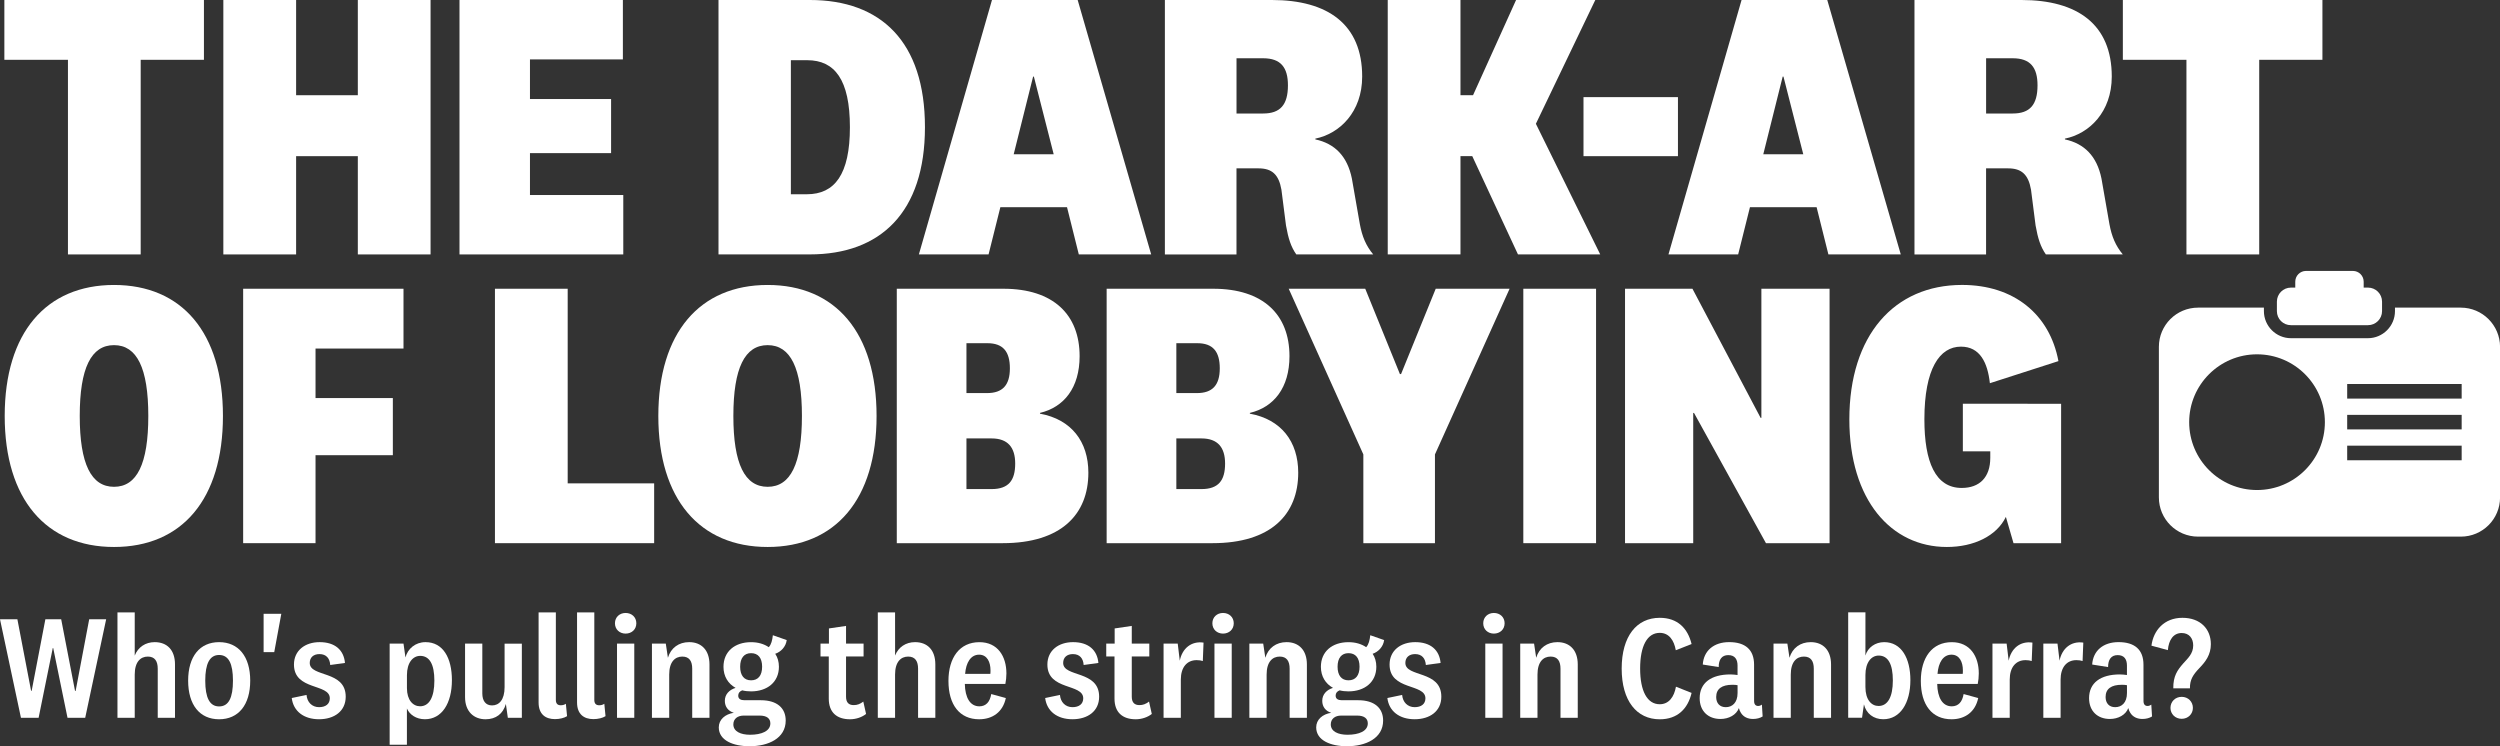 <?xml version="1.0" encoding="utf-8"?>
<!-- Generator: Adobe Illustrator 23.0.6, SVG Export Plug-In . SVG Version: 6.00 Build 0)  -->
<svg version="1.0" id="Layer_1" xmlns="http://www.w3.org/2000/svg" xmlns:xlink="http://www.w3.org/1999/xlink" x="0px" y="0px"
	 viewBox="0 0 813.88 242.94" style="enable-background:new 0 0 813.88 242.94;" xml:space="preserve">
<rect x="0" y="0" width="813.88" height="242.94" fill="#333333" stroke="none"/>
<style type="text/css">
	.st0{display:none;}
	.st1{fill:#FFFFFF;}
</style>
<g id="Old" class="st0">
</g>
<g id="Artwork">
	<g>
		<g>
			<path class="st1" d="M19.92,201.61l4.51,23.33h0.19l4.42-23.33h5.52l-6.82,32.07h-5.76l-4.66-22.71h-0.14l-4.61,22.71H6.82
				L0,201.61h5.66l4.46,23.28h0.19l4.46-23.28H19.92z"/>
			<path class="st1" d="M43.87,213.42c1.06-2.74,3.5-4.37,6.48-4.37c4.03,0,6.62,2.54,6.62,7.25v17.38h-5.62v-15.99
				c0-2.45-0.96-3.94-3.22-3.94c-2.35,0-4.27,1.68-4.27,5.86v14.07h-5.62v-34.32h5.62v14.06H43.87z"/>
			<path class="st1" d="M71.33,234.16c-6.29,0-10.08-4.66-10.08-12.58c0-7.87,3.79-12.53,10.08-12.53s10.13,4.66,10.13,12.53
				C81.46,229.5,77.62,234.16,71.33,234.16z M71.33,213.23c-3.07,0-4.51,2.83-4.51,8.35c0,5.57,1.44,8.4,4.51,8.4
				c3.12,0,4.51-2.83,4.51-8.4C75.84,216.06,74.45,213.23,71.33,213.23z"/>
			<path class="st1" d="M85.82,199.83h5.76l-2.3,12.48h-3.46V199.83z"/>
			<path class="st1" d="M99.79,226.24c0.19,2.35,1.78,3.98,4.08,3.98c2.11,0,3.5-1.01,3.5-2.88c0-4.9-11.67-2.45-11.67-10.99
				c0-4.61,3.65-7.3,8.35-7.3c4.99,0,7.87,2.54,8.26,6.77l-4.8,0.67c-0.14-2.11-1.25-3.55-3.5-3.55c-1.92,0-3.17,1.06-3.17,2.88
				c0,4.75,11.71,2.3,11.71,10.99c0,4.7-3.7,7.34-8.69,7.34c-4.94,0-8.35-2.59-8.88-6.91L99.79,226.24z"/>
			<path class="st1" d="M132,214.04c0.72-2.83,3.22-4.99,6.53-4.99c5.67,0,8.59,5.09,8.59,12.38c0,7.54-3.27,12.72-8.79,12.72
				c-2.83,0-4.99-1.49-5.86-3.5v11.81h-5.62v-32.93h4.51L132,214.04z M132.48,224.03c0,3.89,1.97,5.9,4.27,5.9
				c2.98,0,4.66-2.93,4.66-8.35c0-5.33-1.58-8.06-4.61-8.06c-2.35,0-4.32,2.16-4.32,6.29V224.03z"/>
			<path class="st1" d="M164.69,229.17c-0.91,3.22-3.26,4.99-6.62,4.99c-3.79,0-6.67-2.5-6.67-7.2v-17.43h5.62v16.23
				c0,2.35,1.06,3.89,3.17,3.89c2.3,0,4.08-1.82,4.08-5.95v-14.16h5.62v24.15h-4.56L164.69,229.17z"/>
			<path class="st1" d="M184.61,233.15c-0.91,0.58-2.4,0.96-3.94,0.96c-3.07,0-5.33-1.58-5.33-5.42v-29.33h5.62v28.51
				c0,1.2,0.58,1.73,1.58,1.73c0.58,0,1.1-0.1,1.68-0.48L184.61,233.15z"/>
			<path class="st1" d="M197.13,233.15c-0.91,0.58-2.4,0.96-3.94,0.96c-3.07,0-5.33-1.58-5.33-5.42v-29.33h5.62v28.51
				c0,1.2,0.58,1.73,1.58,1.73c0.58,0,1.11-0.1,1.68-0.48L197.13,233.15z"/>
			<path class="st1" d="M203.66,206.27c-1.92,0-3.46-1.34-3.46-3.36s1.54-3.36,3.46-3.36c1.97,0,3.5,1.34,3.5,3.36
				S205.63,206.27,203.66,206.27z M206.49,209.53v24.15h-5.62v-24.15H206.49z"/>
			<path class="st1" d="M217.44,214.14c0.96-3.22,3.55-5.09,6.91-5.09c4.03,0,6.62,2.64,6.62,7.25v17.38h-5.62v-15.99
				c0-2.4-0.91-3.94-3.22-3.94c-2.35,0-4.27,1.68-4.27,5.86v14.07h-5.62v-24.15h4.51L217.44,214.14z"/>
			<path class="st1" d="M244.03,242.94c-5.28,0-10.03-1.87-10.03-6.14c0-2.54,2.06-4.32,4.9-4.75c-1.78-0.53-2.93-1.92-2.93-3.89
				c0-2.16,1.49-3.6,3.5-4.22c-2.4-1.34-3.94-3.7-3.94-6.86c0-4.99,3.7-8.02,8.98-8.02c2.26,0,4.22,0.58,5.76,1.63
				c0.82-0.86,1.15-2.26,1.34-3.89l4.51,1.58c-0.29,2.21-1.92,3.84-3.74,4.46c0.77,1.15,1.2,2.59,1.2,4.22
				c0,5.04-3.84,8.02-9.07,8.02c-1.01,0-2.02-0.1-2.88-0.34c-0.86,0.34-1.3,0.91-1.3,1.73c0,1.06,0.82,1.49,2.02,1.49h5.33
				c5.28,0,8.11,2.54,8.11,6.62C255.79,240.4,250.08,242.94,244.03,242.94z M244.17,239.2c3.79,0,6.62-1.2,6.62-3.7
				c0-1.58-1.15-2.54-3.46-2.54h-5.23c-1.97,0-3.36,1.06-3.36,2.88C238.75,238.14,241.15,239.2,244.17,239.2z M244.51,221.48
				c2.3,0,3.6-1.58,3.6-4.42c0-2.88-1.3-4.42-3.6-4.42c-2.26,0-3.55,1.58-3.55,4.42C240.96,219.9,242.25,221.48,244.51,221.48z"/>
			<path class="st1" d="M281.95,232.43c-1.34,1.06-3.26,1.73-5.23,1.73c-4.32,0-6.91-2.26-6.91-6.72v-13.73h-2.69v-4.18h2.74v-4.94
				l5.57-0.82v5.76h5.71v4.18h-5.71v13.1c0,1.97,0.96,2.74,2.5,2.74c1.15,0,2.06-0.34,3.12-1.15L281.95,232.43z"/>
			<path class="st1" d="M291.4,213.42c1.06-2.74,3.5-4.37,6.48-4.37c4.03,0,6.62,2.54,6.62,7.25v17.38h-5.62v-15.99
				c0-2.45-0.96-3.94-3.22-3.94c-2.35,0-4.27,1.68-4.27,5.86v14.07h-5.62v-34.32h5.62L291.4,213.42L291.4,213.42z"/>
			<path class="st1" d="M322.7,225.95l4.75,1.3c-0.96,4.56-4.32,6.91-8.69,6.91c-6.34,0-9.99-4.7-9.99-12.48
				c0-7.58,3.65-12.62,10.08-12.62c5.95,0,8.79,4.61,8.79,10.18c0,1.2-0.14,2.4-0.34,3.41h-13.2c0.1,4.51,1.73,7.3,4.75,7.3
				C321.02,229.93,322.27,228.49,322.7,225.95z M322.41,219.37c0.05-0.38,0.05-0.77,0.05-1.15c0-2.69-1.1-5.09-3.7-5.09
				c-2.74,0-4.27,2.59-4.56,6.24L322.41,219.37L322.41,219.37z"/>
			<path class="st1" d="M345.07,226.24c0.19,2.35,1.78,3.98,4.08,3.98c2.11,0,3.5-1.01,3.5-2.88c0-4.9-11.67-2.45-11.67-10.99
				c0-4.61,3.65-7.3,8.35-7.3c4.99,0,7.87,2.54,8.26,6.77l-4.8,0.67c-0.14-2.11-1.25-3.55-3.5-3.55c-1.92,0-3.17,1.06-3.17,2.88
				c0,4.75,11.71,2.3,11.71,10.99c0,4.7-3.7,7.34-8.69,7.34c-4.94,0-8.35-2.59-8.88-6.91L345.07,226.24z"/>
			<path class="st1" d="M374.97,232.43c-1.34,1.06-3.26,1.73-5.23,1.73c-4.32,0-6.91-2.26-6.91-6.72v-13.73h-2.69v-4.18h2.74v-4.94
				l5.57-0.82v5.76h5.71v4.18h-5.71v13.1c0,1.97,0.96,2.74,2.5,2.74c1.15,0,2.06-0.34,3.12-1.15L374.97,232.43z"/>
			<path class="st1" d="M391.58,215.2c-0.53-0.19-1.25-0.29-2.02-0.29c-3.12,0-5.14,2.3-5.14,6.34v12.43h-5.62v-24.15h4.61
				l0.67,5.57c0.77-3.98,3.74-6.48,7.73-5.9L391.58,215.2z"/>
			<path class="st1" d="M398.15,206.27c-1.92,0-3.46-1.34-3.46-3.36s1.54-3.36,3.46-3.36c1.97,0,3.5,1.34,3.5,3.36
				S400.12,206.27,398.15,206.27z M400.99,209.53v24.15h-5.62v-24.15H400.99z"/>
			<path class="st1" d="M411.93,214.14c0.96-3.22,3.55-5.09,6.91-5.09c4.03,0,6.62,2.64,6.62,7.25v17.38h-5.62v-15.99
				c0-2.4-0.91-3.94-3.22-3.94c-2.35,0-4.27,1.68-4.27,5.86v14.07h-5.62v-24.15h4.51L411.93,214.14z"/>
			<path class="st1" d="M438.52,242.94c-5.28,0-10.03-1.87-10.03-6.14c0-2.54,2.06-4.32,4.9-4.75c-1.78-0.53-2.93-1.92-2.93-3.89
				c0-2.16,1.49-3.6,3.5-4.22c-2.4-1.34-3.94-3.7-3.94-6.86c0-4.99,3.7-8.02,8.98-8.02c2.26,0,4.22,0.58,5.76,1.63
				c0.82-0.86,1.15-2.26,1.34-3.89l4.51,1.58c-0.29,2.21-1.92,3.84-3.74,4.46c0.77,1.15,1.2,2.59,1.2,4.22
				c0,5.04-3.84,8.02-9.07,8.02c-1.01,0-2.02-0.1-2.88-0.34c-0.86,0.34-1.3,0.91-1.3,1.73c0,1.06,0.82,1.49,2.02,1.49h5.33
				c5.28,0,8.11,2.54,8.11,6.62C450.28,240.4,444.57,242.94,438.52,242.94z M438.67,239.2c3.79,0,6.62-1.2,6.62-3.7
				c0-1.58-1.15-2.54-3.46-2.54h-5.23c-1.97,0-3.36,1.06-3.36,2.88C433.24,238.14,435.64,239.2,438.67,239.2z M439,221.48
				c2.3,0,3.6-1.58,3.6-4.42c0-2.88-1.3-4.42-3.6-4.42c-2.26,0-3.55,1.58-3.55,4.42S436.75,221.48,439,221.48z"/>
			<path class="st1" d="M456.47,226.24c0.19,2.35,1.78,3.98,4.08,3.98c2.11,0,3.5-1.01,3.5-2.88c0-4.9-11.67-2.45-11.67-10.99
				c0-4.61,3.65-7.3,8.35-7.3c4.99,0,7.87,2.54,8.26,6.77l-4.8,0.67c-0.14-2.11-1.25-3.55-3.5-3.55c-1.92,0-3.17,1.06-3.17,2.88
				c0,4.75,11.71,2.3,11.71,10.99c0,4.7-3.7,7.34-8.69,7.34c-4.94,0-8.35-2.59-8.88-6.91L456.47,226.24z"/>
			<path class="st1" d="M486.33,206.27c-1.92,0-3.46-1.34-3.46-3.36s1.54-3.36,3.46-3.36c1.97,0,3.5,1.34,3.5,3.36
				S488.3,206.27,486.33,206.27z M489.16,209.53v24.15h-5.62v-24.15H489.16z"/>
			<path class="st1" d="M500.11,214.14c0.96-3.22,3.55-5.09,6.91-5.09c4.03,0,6.62,2.64,6.62,7.25v17.38h-5.62v-15.99
				c0-2.4-0.91-3.94-3.22-3.94c-2.35,0-4.27,1.68-4.27,5.86v14.07h-5.62v-24.15h4.51L500.11,214.14z"/>
			<path class="st1" d="M540.33,201.13c5.81,0,9.12,3.41,10.37,8.54l-5.14,2.02c-0.58-3.26-2.21-5.66-5.23-5.66
				c-4.08,0-6.38,4.27-6.38,11.62c0,7.34,2.3,11.62,6.38,11.62c3.02,0,4.7-2.45,5.28-5.71l5.09,2.02c-1.2,5.14-4.56,8.59-10.37,8.59
				c-7.49,0-12.39-6-12.39-16.51C527.95,207.08,532.84,201.13,540.33,201.13z"/>
			<path class="st1" d="M571.05,228.2c0,1.15,0.53,1.63,1.34,1.63c0.43,0,0.86-0.19,1.2-0.43l0.24,3.84
				c-0.82,0.53-1.97,0.82-3.12,0.82c-1.73,0-3.12-0.67-3.94-1.97c-0.29-0.43-0.53-0.96-0.67-1.58c-0.82,2.21-3.26,3.55-6,3.55
				c-3.98,0-6.77-2.54-6.77-6.77c0-4.99,3.74-7.73,10.03-7.73c0.72,0,1.63,0.1,2.3,0.19v-3.07c0-2.02-0.86-3.41-3.02-3.41
				c-2.11,0-3.12,1.44-3.12,3.89l-5.18-0.82c0.29-4.51,3.6-7.3,8.59-7.3c5.23,0,8.11,2.45,8.11,7.34L571.05,228.2L571.05,228.2z
				 M565.67,223.07c-0.43-0.1-1.06-0.14-1.68-0.14c-3.41,0-5.28,1.3-5.28,3.98c0,2.02,1.15,3.31,3.12,3.31
				c2.06,0,3.84-1.39,3.84-4.61V223.07z"/>
			<path class="st1" d="M582.57,214.14c0.96-3.22,3.55-5.09,6.91-5.09c4.03,0,6.62,2.64,6.62,7.25v17.38h-5.62v-15.99
				c0-2.4-0.91-3.94-3.22-3.94c-2.35,0-4.27,1.68-4.27,5.86v14.07h-5.62v-24.15h4.51L582.57,214.14z"/>
			<path class="st1" d="M607.29,213.42c0.77-2.64,3.22-4.37,6.1-4.37c5.62,0,8.54,5.23,8.54,12.38c0,7.39-3.26,12.72-8.83,12.72
				c-3.12,0-5.57-1.82-6.29-4.85l-0.62,4.37h-4.51v-34.32h5.62L607.29,213.42L607.29,213.42z M607.29,223.64
				c0,4.18,1.97,6.19,4.27,6.19c2.98,0,4.66-2.88,4.66-8.3c0-5.38-1.58-8.11-4.61-8.11c-2.35,0-4.32,2.16-4.32,6.34V223.64z"/>
			<path class="st1" d="M639.26,225.95l4.75,1.3c-0.96,4.56-4.32,6.91-8.69,6.91c-6.34,0-9.99-4.7-9.99-12.48
				c0-7.58,3.65-12.62,10.08-12.62c5.95,0,8.79,4.61,8.79,10.18c0,1.2-0.14,2.4-0.34,3.41h-13.2c0.1,4.51,1.73,7.3,4.75,7.3
				C637.58,229.93,638.83,228.49,639.26,225.95z M638.97,219.37c0.05-0.38,0.05-0.77,0.05-1.15c0-2.69-1.1-5.09-3.7-5.09
				c-2.74,0-4.27,2.59-4.56,6.24L638.97,219.37L638.97,219.37z"/>
			<path class="st1" d="M661.43,215.2c-0.53-0.19-1.25-0.29-2.02-0.29c-3.12,0-5.14,2.3-5.14,6.34v12.43h-5.62v-24.15h4.61
				l0.67,5.57c0.77-3.98,3.74-6.48,7.73-5.9L661.43,215.2z"/>
			<path class="st1" d="M677.99,215.2c-0.53-0.19-1.25-0.29-2.02-0.29c-3.12,0-5.14,2.3-5.14,6.34v12.43h-5.62v-24.15h4.61
				l0.67,5.57c0.77-3.98,3.74-6.48,7.73-5.9L677.99,215.2z"/>
			<path class="st1" d="M697.82,228.2c0,1.15,0.53,1.63,1.34,1.63c0.43,0,0.86-0.19,1.2-0.43l0.24,3.84
				c-0.82,0.53-1.97,0.82-3.12,0.82c-1.73,0-3.12-0.67-3.94-1.97c-0.29-0.43-0.53-0.96-0.67-1.58c-0.82,2.21-3.26,3.55-6,3.55
				c-3.98,0-6.77-2.54-6.77-6.77c0-4.99,3.74-7.73,10.03-7.73c0.72,0,1.63,0.1,2.3,0.19v-3.07c0-2.02-0.86-3.41-3.02-3.41
				c-2.11,0-3.12,1.44-3.12,3.89l-5.18-0.82c0.29-4.51,3.6-7.3,8.59-7.3c5.23,0,8.11,2.45,8.11,7.34L697.82,228.2L697.82,228.2z
				 M692.44,223.07c-0.43-0.1-1.06-0.14-1.68-0.14c-3.41,0-5.28,1.3-5.28,3.98c0,2.02,1.15,3.31,3.12,3.31
				c2.06,0,3.84-1.39,3.84-4.61V223.07z"/>
			<path class="st1" d="M700.41,210.2c0.62-4.94,4.13-9.07,10.08-9.07c5.81,0,9.26,3.6,9.26,8.59c0,3.46-1.78,5.76-3.74,7.78
				c-2.06,2.16-3.12,3.79-3.07,6.58h-5.42c-0.05-3.98,1.34-5.9,3.17-8.02c1.58-1.78,3.31-3.22,3.31-5.95c0-2.21-1.25-4.03-3.74-4.03
				c-2.69,0-4.22,2.21-4.51,5.57L700.41,210.2z M710.25,234.01c-2.11,0-3.65-1.58-3.65-3.55c0-2.02,1.54-3.6,3.65-3.6
				c2.11,0,3.65,1.58,3.65,3.6C713.9,232.43,712.36,234.01,710.25,234.01z"/>
		</g>
		<g>
			<path class="st1" d="M22.12,82.83V19.47H1.42V0h64.97v19.47H45.8v63.36H22.12z"/>
			<path class="st1" d="M72.71,82.83V0H96.4v31h20.09V0h23.68v82.83h-23.68V50.84H96.4v31.99H72.71z"/>
			<path class="st1" d="M202.91,82.83h-53.32V0h53.19v19.34h-30.25v12.9h26.41v17.61h-26.41v13.64h30.38V82.83z"/>
			<path class="st1" d="M233.91,0h29.76c23.06,0,37.45,13.52,37.45,41.41c0,27.77-14.51,41.41-37.45,41.41h-29.76L233.91,0L233.91,0
				z M257.47,63.24h5.21c9.05,0,14.01-6.45,14.01-21.82c0-15.5-4.96-21.82-13.89-21.82h-5.33V63.24z"/>
			<path class="st1" d="M347.37,67.45h-21.7l-3.84,15.38h-22.69L322.94,0h27.9l23.93,82.83h-23.56L347.37,67.45z M330.01,50.22
				h13.02l-6.45-25.29h-0.25L330.01,50.22z"/>
			<path class="st1" d="M422.01,82.83c-1.74-2.48-2.6-5.21-3.35-9.42l-1.49-11.66c-0.87-4.96-3.1-6.94-7.44-6.94h-7.19v28.02h-23.31
				V0h34.84c18.23,0,29.39,7.94,29.39,24.92c0,11.53-7.32,18.6-15.25,20.21v0.25c6.32,1.36,10.42,5.46,11.9,12.77l2.6,14.88
				c0.74,3.97,1.98,6.94,4.34,9.8H422.01z M419.29,27.77c0-5.83-2.36-8.8-8.06-8.8h-8.68v17.98h8.68
				C416.81,36.95,419.29,34.1,419.29,27.77z"/>
			<path class="st1" d="M494.18,82.83L479.3,50.84h-3.84v31.99h-23.68V0h23.68v31h4.09l14.01-31h25.79l-19.34,40.3l20.95,42.53
				H494.18z"/>
			<path class="st1" d="M515.51,31.62h30.75v19.22h-30.75V31.62z"/>
			<path class="st1" d="M591.4,67.45h-21.7l-3.84,15.38h-22.69L566.97,0h27.9l23.93,82.83h-23.56L591.4,67.45z M574.04,50.22h13.02
				l-6.45-25.29h-0.25L574.04,50.22z"/>
			<path class="st1" d="M666.04,82.83c-1.74-2.48-2.6-5.21-3.35-9.42l-1.49-11.66c-0.87-4.96-3.1-6.94-7.44-6.94h-7.19v28.02h-23.31
				V0h34.84c18.23,0,29.39,7.94,29.39,24.92c0,11.53-7.32,18.6-15.25,20.21v0.25c6.32,1.36,10.42,5.46,11.9,12.77l2.6,14.88
				c0.74,3.97,1.98,6.94,4.34,9.8H666.04z M663.32,27.77c0-5.83-2.36-8.8-8.06-8.8h-8.68v17.98h8.68
				C660.84,36.95,663.32,34.1,663.32,27.77z"/>
			<path class="st1" d="M711.8,82.83V19.47h-20.7V0h64.97v19.47h-20.58v63.36H711.8z"/>
			<path class="st1" d="M37.12,178.07c-22.07,0-35.59-15.5-35.59-42.65s13.52-42.65,35.59-42.65s35.46,15.5,35.46,42.65
				S59.2,178.07,37.12,178.07z M37.12,158.48c7.44,0,11.16-7.44,11.16-23.06s-3.72-23.06-11.16-23.06s-11.16,7.44-11.16,23.06
				S29.69,158.48,37.12,158.48z"/>
			<path class="st1" d="M79.16,176.83V94h52.2v19.47h-28.64v16.12h25.17v18.6h-25.17v28.64H79.16z"/>
			<path class="st1" d="M184.81,94v63.36h28.15v19.47h-51.83V94H184.81z"/>
			<path class="st1" d="M249.91,178.07c-22.07,0-35.59-15.5-35.59-42.65s13.52-42.65,35.59-42.65s35.46,15.5,35.46,42.65
				S271.98,178.07,249.91,178.07z M249.91,158.48c7.44,0,11.16-7.44,11.16-23.06s-3.72-23.06-11.16-23.06s-11.16,7.44-11.16,23.06
				S242.47,158.48,249.91,158.48z"/>
			<path class="st1" d="M338.57,134.67c10.17,1.86,15.75,9.05,15.75,19.22c0,13.52-8.8,22.94-27.9,22.94h-34.47V94h34.72
				c16.24,0,24.8,8.43,24.8,21.95c0,10.29-5.08,16.61-12.9,18.47V134.67z M314.63,127.97h6.7c5.08,0,7.44-2.6,7.44-8.06
				s-2.23-8.18-7.32-8.18h-6.82V127.97z M314.63,159.22h8.18c5.58,0,7.69-2.85,7.69-8.31c0-5.21-2.36-8.18-7.69-8.18h-8.18V159.22z"
				/>
			<path class="st1" d="M406.89,134.67c10.17,1.86,15.75,9.05,15.75,19.22c0,13.52-8.8,22.94-27.9,22.94h-34.47V94h34.72
				c16.24,0,24.8,8.43,24.8,21.95c0,10.29-5.08,16.61-12.89,18.47L406.89,134.67L406.89,134.67z M382.96,127.97h6.7
				c5.08,0,7.44-2.6,7.44-8.06s-2.23-8.18-7.32-8.18h-6.82V127.97z M382.96,159.22h8.18c5.58,0,7.69-2.85,7.69-8.31
				c0-5.21-2.36-8.18-7.69-8.18h-8.18V159.22z"/>
			<path class="st1" d="M456.12,121.77L467.4,94h24.05l-24.3,53.94v28.89h-23.31v-28.89L419.54,94h24.92l11.28,27.77
				C455.74,121.77,456.12,121.77,456.12,121.77z"/>
			<path class="st1" d="M519.6,94v82.83h-23.68V94H519.6z"/>
			<path class="st1" d="M573.42,94h22.2v82.83h-20.71l-23.43-42.41h-0.25v42.41h-22.2V94h21.95l22.19,42.03h0.25V94z"/>
			<path class="st1" d="M671,131.45v45.38h-15.5l-2.48-8.56c-2.98,6.2-10.42,9.8-19.22,9.8c-18.1,0-31.74-15.25-31.74-41.54
				c0-27.4,14.63-43.77,36.7-43.77c16.86,0,28.52,9.55,31.37,24.8l-22.32,7.19c-0.74-6.7-3.22-11.9-9.42-11.9
				c-6.94,0-11.9,7.19-11.9,23.68c0,13.89,3.6,22.32,12.15,22.32c5.83,0,9.3-3.47,9.3-9.8v-2.11h-8.93v-15.5L671,131.45L671,131.45z
				"/>
		</g>
		<g>
			<path class="st1" d="M745.81,105.86h25.1c2.52,0,4.57-2.05,4.57-4.57V98.2c0-2.52-2.05-4.57-4.57-4.57h-1.41V91.7
				c0-1.93-1.57-3.5-3.5-3.5h-15.27c-1.93,0-3.5,1.57-3.5,3.5v1.93h-1.41c-2.53,0-4.57,2.05-4.57,4.57v3.09
				C741.24,103.83,743.28,105.86,745.81,105.86L745.81,105.86z"/>
			<path class="st1" d="M801.12,100.15h-21.43v1.14c0,4.85-3.96,8.81-8.8,8.81h-25.07c-4.84,0-8.8-3.96-8.8-8.81v-1.14h-21.43
				c-7.05,0-12.76,5.71-12.76,12.76v49.03c0,7.05,5.71,12.76,12.76,12.76h85.55c7.05,0,12.76-5.71,12.76-12.76v-49.03
				C813.88,105.88,808.17,100.15,801.12,100.15L801.12,100.15z M734.78,159.53c-12.19,0-22.09-9.9-22.09-22.09
				s9.9-22.09,22.09-22.09c12.2,0,22.09,9.9,22.09,22.09C756.87,149.63,746.99,159.53,734.78,159.53L734.78,159.53z M801.42,149.84
				h-37.29v-4.76h37.27v4.76H801.42z M801.42,139.8h-37.29v-4.75h37.27v4.75H801.42z M801.42,129.77h-37.29v-4.75h37.27v4.75H801.42
				z"/>
		</g>
	</g>
</g>
</svg>
